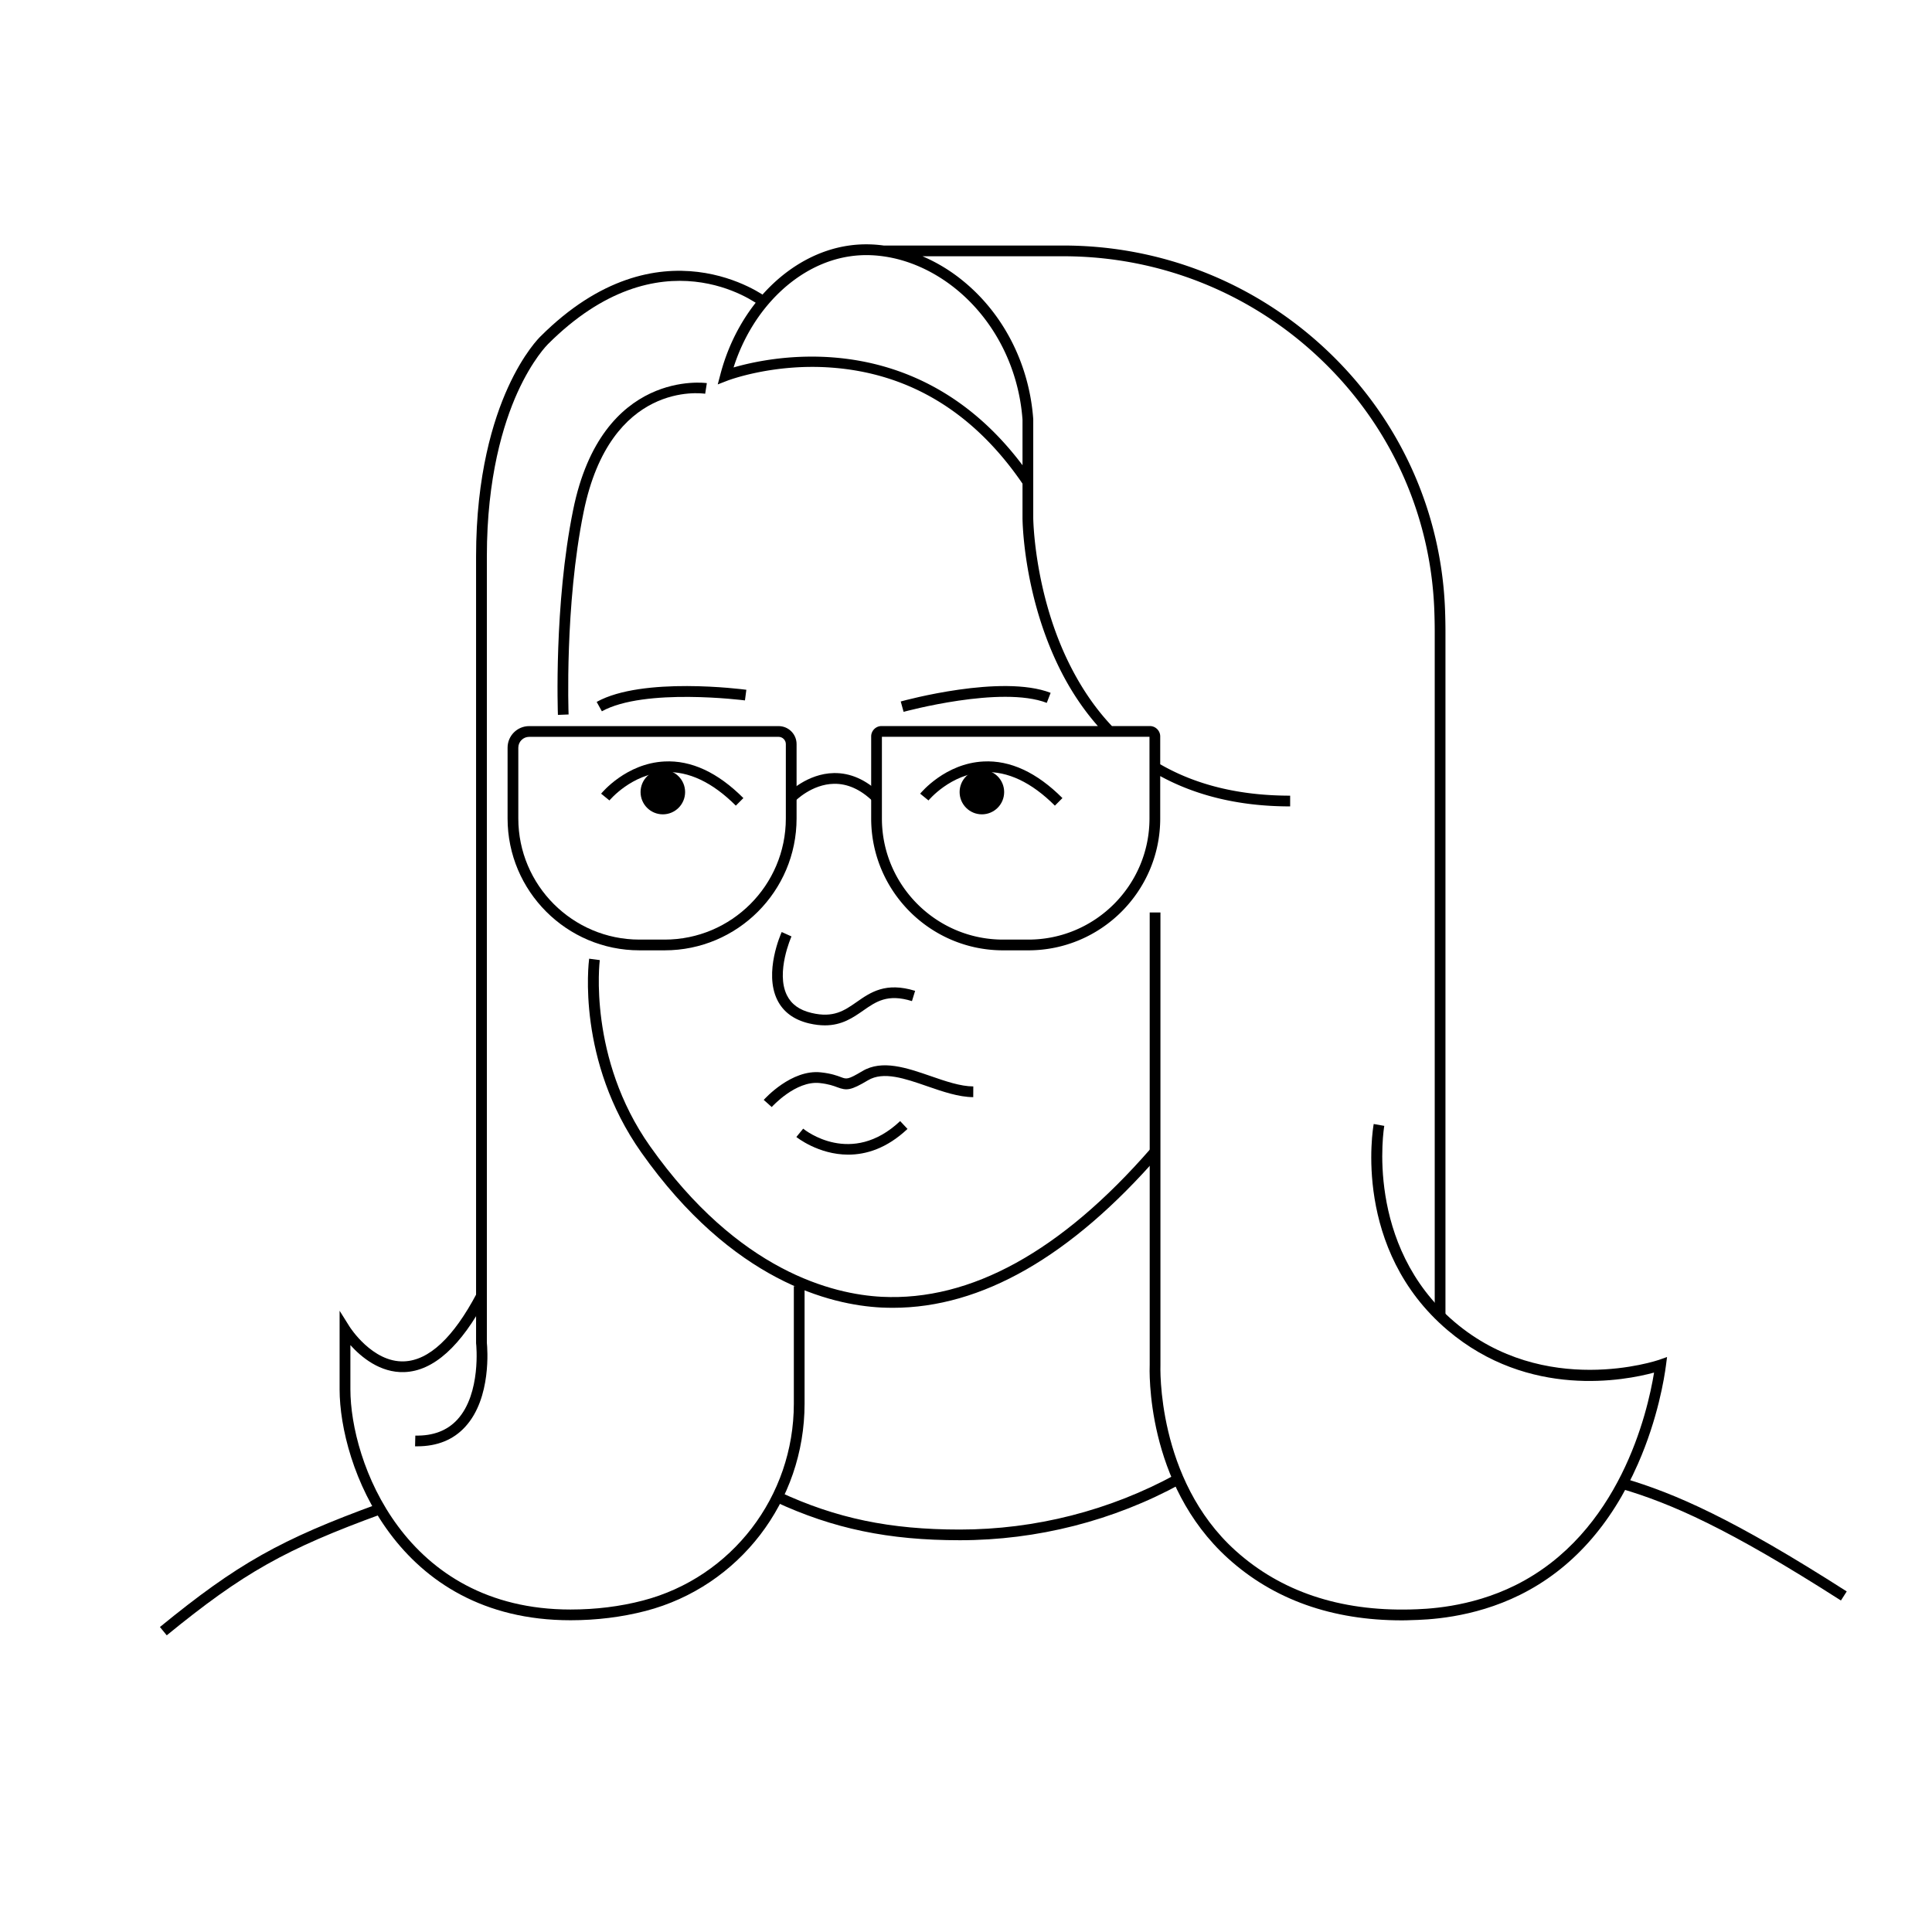 <svg xmlns="http://www.w3.org/2000/svg" viewBox="0 0 360 360" style="enable-background:new 0 0 360 360" xml:space="preserve"><path class="st8" d="m143.8 206.28-1.49-1.33c.21-.23 5.18-5.74 10.66-5.13 1.94.21 3.02.62 3.74.89 1.06.4 1.28.48 3.99-1.13 3.68-2.19 8.28-.6 12.74.94 2.71.94 5.52 1.91 7.92 1.92l-.01 2c-2.73-.02-5.7-1.04-8.56-2.03-4.21-1.46-8.18-2.83-11.06-1.11-3.21 1.91-3.96 1.95-5.72 1.29-.7-.26-1.57-.59-3.26-.78-4.48-.49-8.9 4.42-8.95 4.47zM158.06 215.15c-5.57 0-9.61-3.24-9.67-3.29l1.27-1.55c.36.3 8.99 7.13 18.07-1.41l1.37 1.46c-3.88 3.65-7.73 4.79-11.04 4.79z"/><path class="st8" d="M166.38 243.69c-.72 0-1.44-.02-2.17-.05-9.41-.48-27.73-4.86-44.71-28.89-12.09-17.12-9.82-35.34-9.72-36.11l1.98.26c-.02.18-2.25 18.24 9.37 34.69 16.49 23.33 34.13 27.59 43.18 28.05 16.56.83 33.43-8.46 50.12-27.63l1.51 1.31c-16.39 18.83-33.06 28.37-49.56 28.37zM137.11 150.12c-4.36-4.36-8.8-6.45-13.19-6.24-6.22.31-10.32 5.22-10.36 5.27l-1.55-1.26c.19-.23 4.68-5.64 11.79-6 5-.26 9.94 2.04 14.72 6.82l-1.41 1.41z"/><circle class="st8" cx="123.51" cy="147.59" r="4.15"/><path class="st8" d="M269.26 113.56c-.7-18.33-8.47-35.43-21.87-48.15-13.35-12.68-30.85-19.66-49.27-19.66h-33.46c-2.19-.3-4.37-.3-6.5.01-10.95 1.57-20.57 11.21-23.92 23.98l-.5 1.89 1.83-.71c.09-.03 8.46-3.24 19.4-2.42 14.52 1.08 26.48 8.35 35.56 21.62v6.4c0 .55.15 13.56 6.31 26.79 1.83 3.94 4.33 8.12 7.73 11.98h-40.32c-1.05 0-1.92.87-1.92 1.93v15.29c0 13.55 11.03 24.57 24.57 24.57h4.72c13.54 0 24.57-11.02 24.57-24.57v-7.9c6.31 3.44 14.25 5.65 24.21 5.65v-2c-9.36 0-17.45-1.95-24.21-5.85v-5.19c0-1.06-.87-1.93-1.93-1.93h-7.07c-3.35-3.54-6.18-7.8-8.51-12.77-6-12.84-6.15-25.88-6.15-26.01v-18.4c-.74-10.28-5.56-19.71-13.22-25.88a31.363 31.363 0 0 0-7.42-4.48h26.23c17.91 0 34.92 6.78 47.89 19.11 13.02 12.36 20.57 28.97 21.25 46.78.05 1.34.08 2.72.08 4.1v127.5h2v-127.5c0-1.41-.03-2.8-.08-4.18zm-55.07 23.73v15.22c0 12.44-10.13 22.57-22.57 22.57h-4.72c-12.44 0-22.57-10.13-22.57-22.57v-15.22h49.86zm-36.14-83.5c7.23 5.83 11.78 14.75 12.48 24.41v8.49c-12.38-16.48-27.8-20.24-39.27-20.24-6.61 0-11.91 1.25-14.57 2.02 3.53-11.09 12.06-19.31 21.7-20.71.02 0 .04-.01.06-.01 2-.29 4.06-.28 6.12.01 4.67.64 9.37 2.72 13.48 6.03z"/><path class="st8" d="M261.23 301.93c-13.01 0-23.89-3.86-32.35-11.5-15.47-13.95-14.69-35.27-14.65-36.17v-84.23h2v84.27c-.01.26-.77 21.34 13.99 34.64 8.43 7.6 19.4 11.29 32.63 10.96 2.72-.07 10.98-.27 19.53-4.52 19.44-9.67 24.63-32.21 25.83-39.62-5.35 1.46-23.31 4.99-38.49-7.91-17.72-15.07-13.92-37.46-13.75-38.41l1.97.35c-.04.22-3.77 22.19 13.08 36.53 16.81 14.3 37.87 7.15 38.08 7.08l1.53-.54-.21 1.61c-.28 2.15-1.47 9.81-5.22 18.32-5.03 11.44-12.41 19.64-21.93 24.37-8.95 4.45-17.54 4.66-20.37 4.73-.57.03-1.12.04-1.67.04zM77.74 269.5h-.4l.05-2c3.31.08 5.95-.93 7.83-2.98 4.46-4.86 3.52-14.03 3.5-14.12l-.01-.11V103.67c0-15.19 3.22-25.47 5.92-31.42 2.96-6.53 5.93-9.41 6.05-9.53 22.25-22.25 41.98-7.45 42.18-7.3L141.65 57c-.75-.58-18.57-13.85-39.56 7.14-.04.04-2.88 2.83-5.69 9.05-2.59 5.76-5.68 15.72-5.68 30.47v146.56c.09.9.9 10.27-4.02 15.63-2.21 2.43-5.22 3.65-8.96 3.65z"/><path class="st8" d="M106.3 301.91c-32.5 0-43.02-28.98-43.02-43.02v-14.65l1.85 2.95c.04.07 4.25 6.71 10.16 6.48 4.64-.17 9.2-4.44 13.55-12.67l1.77.93c-4.71 8.92-9.84 13.54-15.25 13.74-4.52.17-8.06-2.8-10.07-5.03v8.25c0 13.38 10.03 41.02 41.02 41.02 4.7 0 9.23-.56 13.48-1.67 16.56-4.31 28.13-19.39 28.13-36.68v-21.91h2v21.91c0 18.2-12.18 34.08-29.63 38.62-4.41 1.14-9.12 1.73-13.99 1.73zM103.96 133.21c-.01-.2-.77-20.47 2.84-38.21 5.35-26.35 24.72-23.64 24.91-23.61l-.31 1.98.15-.99-.15.99c-.72-.11-17.68-2.4-22.65 22.03-3.56 17.5-2.81 37.53-2.8 37.73l-1.99.08zM123.86 177.08h-4.71c-13.55 0-24.57-11.02-24.57-24.57v-13.19c0-2.22 1.8-4.02 4.02-4.02h46.48c1.85 0 3.35 1.5 3.35 3.35v13.86c0 13.55-11.02 24.57-24.57 24.57zM98.6 137.3c-1.11 0-2.02.91-2.02 2.02v13.19c0 12.44 10.12 22.57 22.57 22.57h4.71c12.44 0 22.57-10.12 22.57-22.57v-13.86c0-.74-.61-1.35-1.35-1.35H98.6zM153.7 191.06c-.88 0-1.85-.11-2.93-.36-2.84-.67-4.84-2.15-5.94-4.39-2.52-5.12.69-12.34.83-12.64l1.82.82c-.03.07-2.96 6.67-.86 10.94.84 1.7 2.34 2.79 4.61 3.32 4.09.97 6.1-.44 8.44-2.07 2.52-1.76 5.37-3.75 10.85-2.05l-.59 1.91c-4.54-1.41-6.66.07-9.11 1.78-1.87 1.3-3.93 2.74-7.12 2.74zM168.37 132.64l-.53-1.93c.76-.21 18.81-5.13 27.93-1.61l-.72 1.87c-8.51-3.28-26.5 1.63-26.68 1.67zM112.15 132.54l-.97-1.75c8.55-4.75 27.1-2.37 27.89-2.26l-.26 1.98c-.19-.02-18.69-2.39-26.66 2.03z"/><path class="st8" d="M162.64 149.31c-2.28-2.21-4.72-3.3-7.23-3.26-4.17.07-7.23 3.2-7.26 3.24l-1.44-1.39c.15-.15 3.68-3.76 8.67-3.85 3.08-.05 5.98 1.23 8.66 3.82l-1.4 1.44zM343.03 298.23c-21.05-13.47-31.61-18.07-40.99-20.84l.57-1.92c9.55 2.82 20.26 7.48 41.5 21.07l-1.08 1.69zM31.07 304.72l-1.27-1.55c14.45-11.8 22.43-16.3 40.69-22.95l.68 1.88c-17.99 6.55-25.86 10.99-40.1 22.62zM178.85 287c-13.31 0-23.6-2.15-34.41-7.17l.84-1.81c10.53 4.9 20.56 6.99 33.56 6.99 14.06 0 27.97-3.55 40.23-10.26l.96 1.75c-12.54 6.87-26.79 10.5-41.18 10.5zM196.56 150.12c-4.36-4.36-8.82-6.46-13.21-6.24-6.23.32-10.3 5.22-10.34 5.27l-1.55-1.26c.19-.23 4.68-5.64 11.79-6 4.99-.26 9.94 2.04 14.72 6.82l-1.41 1.41z"/><circle class="st8" cx="182.96" cy="147.59" r="4.15"/></svg>